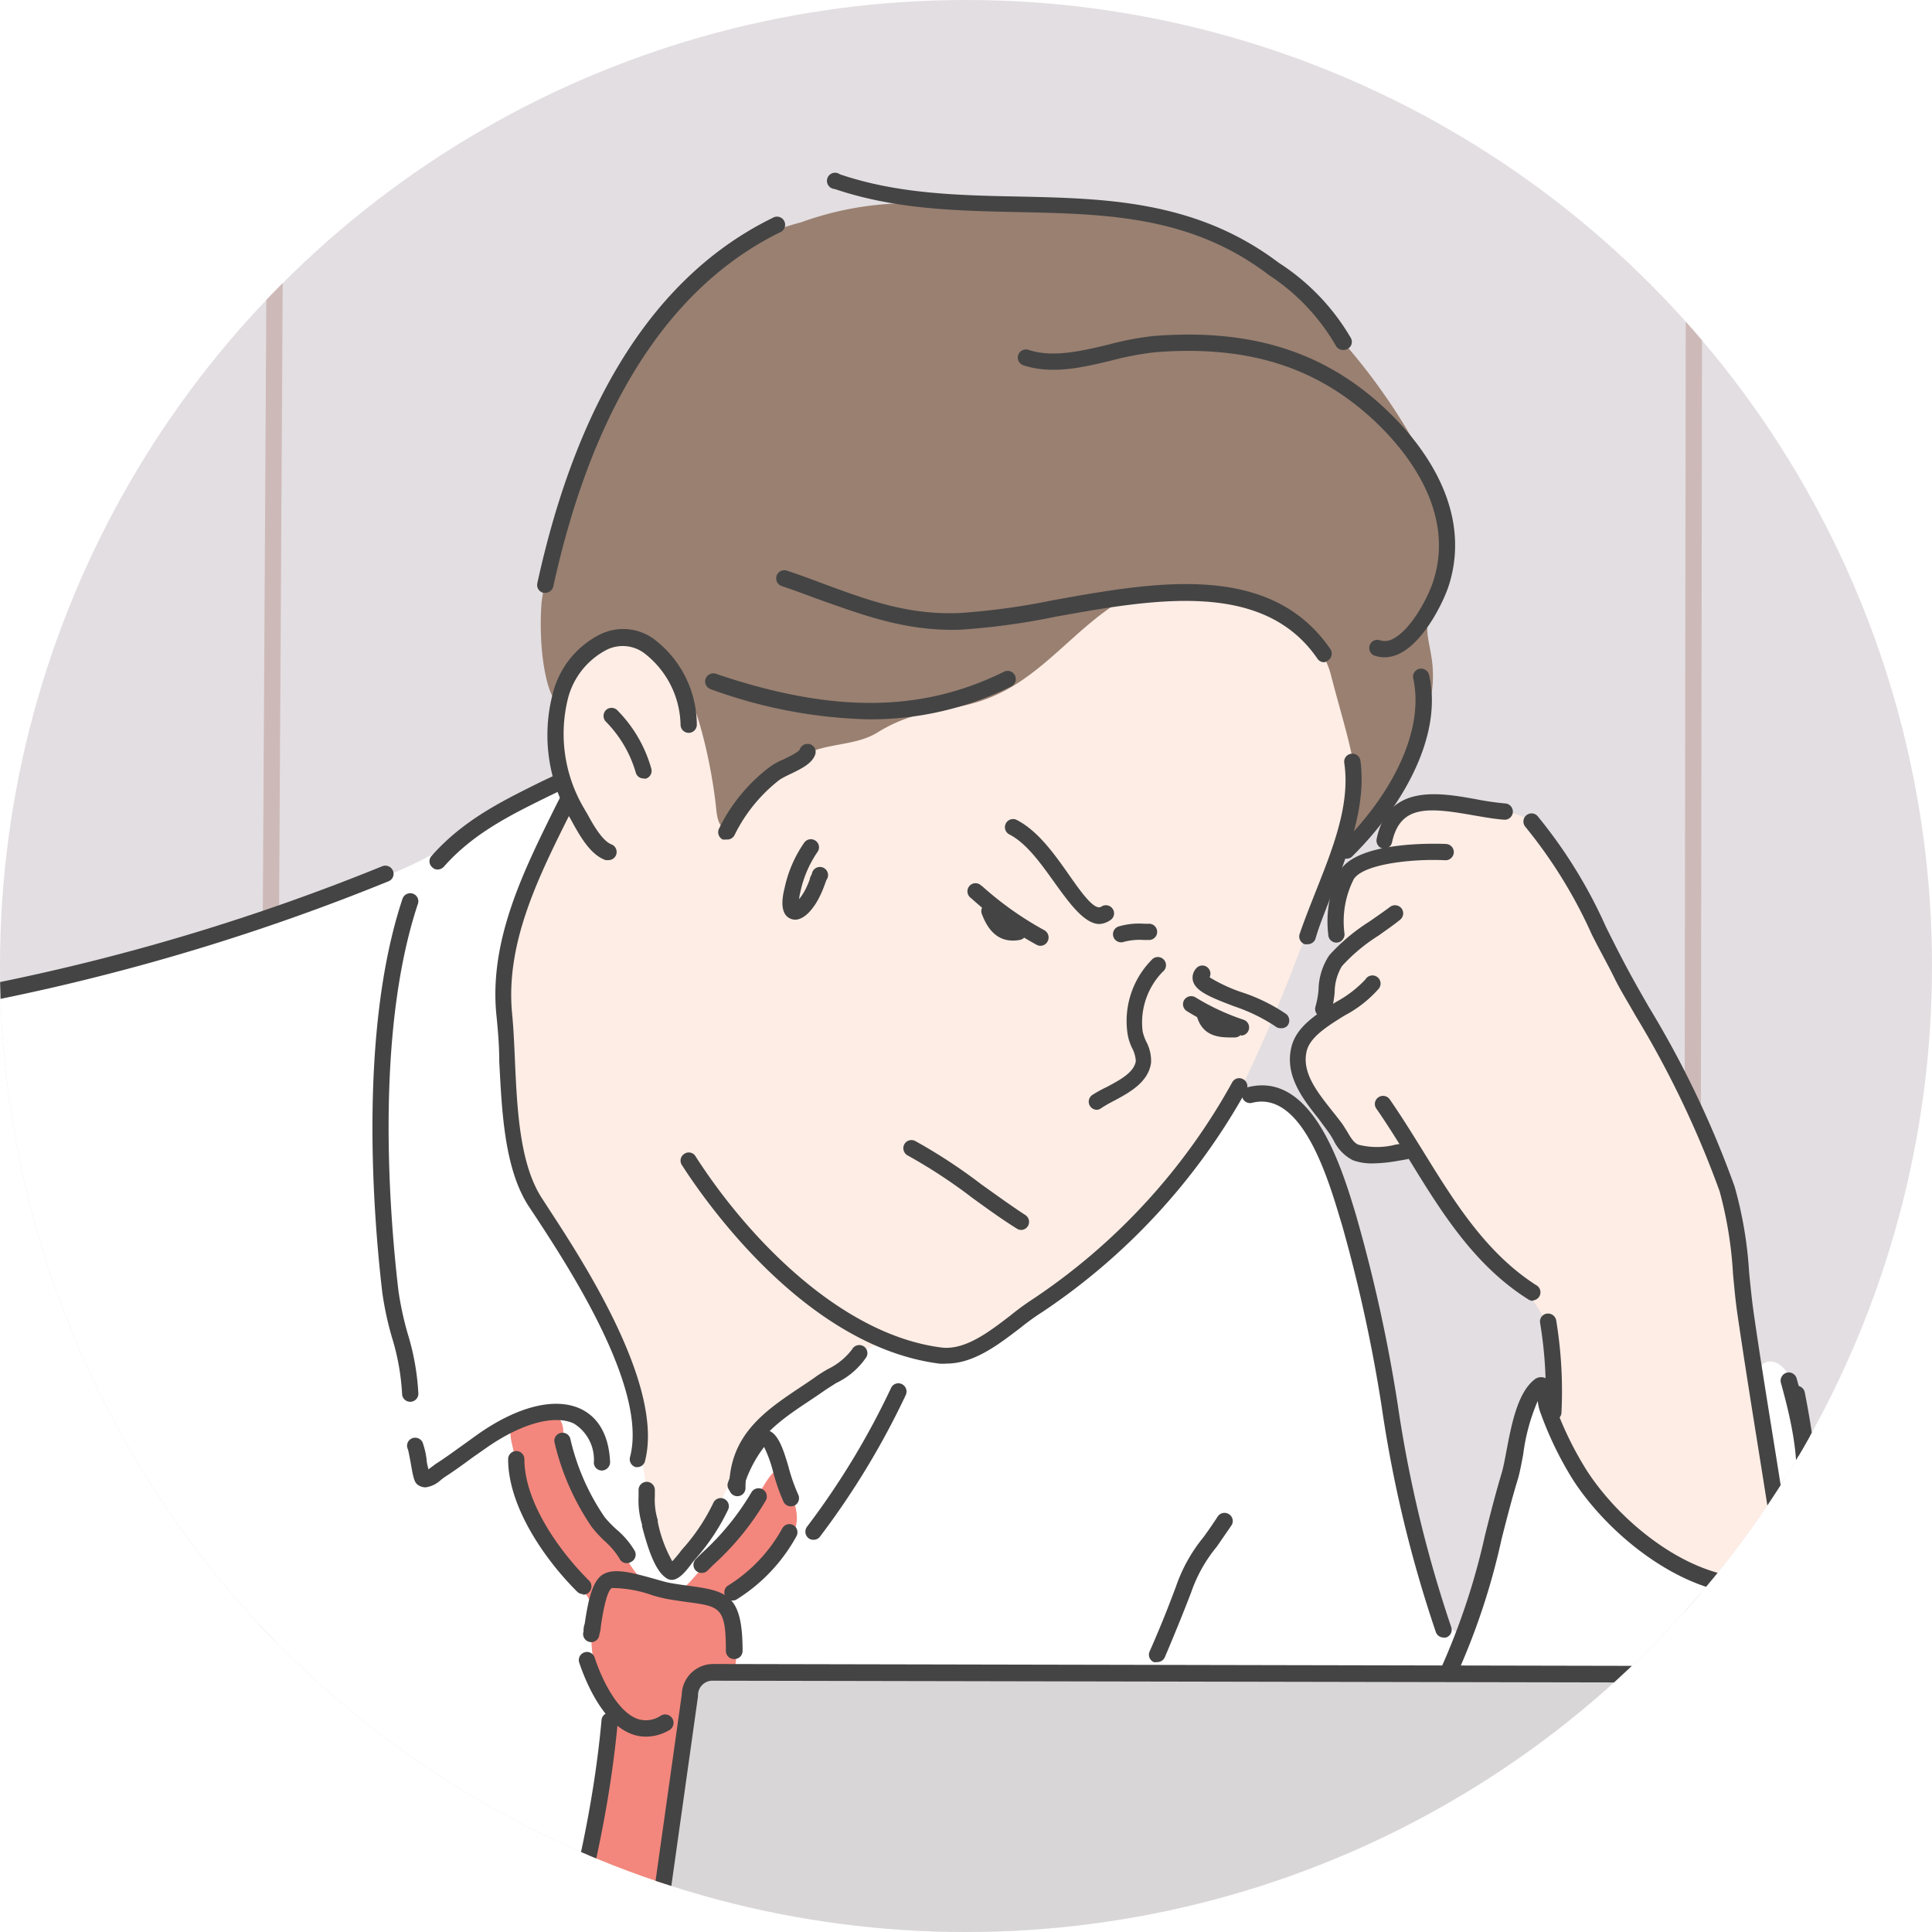 <?xml version="1.0" encoding="UTF-8"?> <svg xmlns="http://www.w3.org/2000/svg" xmlns:xlink="http://www.w3.org/1999/xlink" id="レイヤー_1" data-name="レイヤー 1" viewBox="0 0 133 133"><defs><style>.cls-1,.cls-2{fill:none;}.cls-2{clip-rule:evenodd;}.cls-3{clip-path:url(#clip-path);}.cls-4{clip-path:url(#clip-path-2);}.cls-5{fill:#e3dee1;}.cls-6{fill:#cdbab8;}.cls-7{fill:#feede5;}.cls-10,.cls-11,.cls-7,.cls-8,.cls-9{fill-rule:evenodd;}.cls-8{fill:#998071;}.cls-9{fill:#fff;}.cls-10{fill:#d8d6d7;}.cls-11{fill:#f3877d;}.cls-12{fill:#444;}</style><clipPath id="clip-path"><circle class="cls-1" cx="66.5" cy="66.5" r="66.5"></circle></clipPath><clipPath id="clip-path-2"><path class="cls-2" d="M-72,205c-36.44-21.82-32-84.72-29.58-123.38,3.71-60.17-3.67-97.61,22-107.86C-30.5-47.7,32.69-19.32,69.11-23.32,117.05-28.59,182.5-35.48,238-17.2c77.5,25.53,41.64,190.67-27.74,222.2C165.61,225.28-26.12,232.47-72,205Z"></path></clipPath></defs><g class="cls-3"><g class="cls-4"><rect class="cls-5" x="-140.82" y="-53.09" width="425.79" height="283.86"></rect><g id="_饑1_2_" data-name="ﾑ饑1_2_"><path class="cls-6" d="M18.18,145.53h0a.56.56,0,0,1-.56-.56L18.67-37.78a.55.55,0,0,1,.56-.56.57.57,0,0,1,.56.57L18.74,145A.56.56,0,0,1,18.18,145.53Z"></path><path class="cls-6" d="M116.46,128.72h0a.56.56,0,0,1-.56-.56l.22-158a.56.56,0,0,1,.56-.56h0a.56.56,0,0,1,.56.56l-.22,158A.56.56,0,0,1,116.46,128.72Z"></path></g><g id="_饑3_3_" data-name="ﾑ饑3_3_"><path class="cls-7" d="M38.46,48.27c3.3-16.18,34.19-19.19,45.76-16.87s13.34,10.41,9.46,22.18c-1.59,4.84-4.92,14.53-8,20.84-1.86,3.8-6.49,8.61-9.93,15-7.77,14.49-19,23-24.52,21.88-8.69-1.74-38.46-27.53-19.69-38.94,2.84-1.72,5.13-12.19,6.72-16.64C38.81,54.16,38.1,50.05,38.46,48.27Z"></path><path class="cls-8" d="M39.43,33.12c2.29-6.19,5.7-12.2,10.9-15.82a19.2,19.2,0,0,1,4.83-2A21.88,21.88,0,0,1,61.94,14c5.38-.43,13.79-.4,19,1.36C88,17.67,94,24.41,97.51,30.7a21.68,21.68,0,0,1,2.19,6.62c.2,1.68-.68,3.22-1.18,4.52-.72,1.91.26,2.75.11,5.18-.13,2.22-1.37,4.32-2,6-.43,1.11-2,4.46-3.39,4.52-.77,0,.34-2.6,0-4.61s-.91-3.73-1.62-6.47c-.94-3.66-5.77-5.79-9.17-5.72-1.93,0-3.51-.43-5.19.56-2.93,1.73-5,4.57-8,6.2-3.42,1.83-5.5.85-8.88,2.94-1.82,1.12-4.49.56-5.8,2.23-.87,1.1-3.06,1.57-3.85,3.19s-1.27,1.26-1.42-.11C49.05,53,47.49,43.7,43.53,44c-2.61.2-3.85.64-5,4-.37,1.12-1.57-2-1.25-6.52A38.79,38.79,0,0,1,39.43,33.12Z"></path><path class="cls-7" d="M107,97.46a12.67,12.67,0,0,0-.44-6c-.88-2.63-3.79-4.65-5.37-6.89-1.17-1.65-2.06-3.75-3.64-5.07-.31-.26-.72,0-1,.1a5,5,0,0,1-2.06-.25,6.92,6.92,0,0,1-2.66-2c-1.33-1.66-2.23-2.47-2.41-4.72-.12-1.34,1.1-1.9,1.72-2.76.33-.47,0-1.37.1-1.92.18-.94,1-1.46,1.23-2.31.14-.56-.28-1-.4-1.48a4.91,4.91,0,0,1,.45-2.76,4.75,4.75,0,0,1,1.37-1.92c.31-.19,1.39-.24,1.53-.59.28-.71,0-1.68.54-2.41,1.58-2.11,4.09-1.08,6.8-.74s2.43.85,3.34,1.58c2.5,2,3.57,6,5.12,8.66,3,5.13,6.3,10.62,8,16.35,1.28,4.39,1,7.81,1.62,12.3.33,2.59,1.12,6.81,1.68,9.36.25,1.17,1.08,2,.54,3.15-.89,1.93-2.93,1.67-4.73,1.67-4.44,0-7-3.27-9.11-6.79C108.55,101.12,106.75,98.69,107,97.46Z"></path><path class="cls-9" d="M26,60.51A27.55,27.55,0,0,0,32.67,57c2.14-1.7,6.21-4.16,6.1-2.71-.29,3.84-3.3,7.5-3.52,9.64A86.56,86.56,0,0,0,35,72.9c.07,2.43.1,6.86,1.06,8.78s3.73,5.24,4.69,7.15,2.58,5,2.95,7.31.3,3.54.89,6.78.22,6.57,2.28,4.5,3-4.79,4.21-7,3.76-3.68,5.61-5.38,4-3.17,5.45-2.43a5.9,5.9,0,0,0,6-.6c1.77-1.54,4.43-1.84,6.94-4.57s6.12-5.75,7.89-8.85,2.44-4,4.57-3.17S92,79,92.86,83.3,96.11,100.56,97,104s.81,3.92,2.07,6.64,1.65,1.93,2.53-.65,2-9.16,3-11.66,1.84-3.32,2.51-.89,3.76,7.38,6.2,8.85,4.94,3.32,6.78,2.58,2.8-.59,2-3.54-.59-7.37-1.1-9.73,2-2.81,2.65.51,1.63,7.6.89,11.29-.45,6.05-1.92,7.38-81.88,58.79-81.88,58.79l-23.46.15s4.21-2.07,6.42-3.32,4.57-.52,6.19.36,4.13,2.51,5.76,1.7,1-2.21-.74-3.47a25,25,0,0,1-5.09-4.72c-1.62-2-2-2.65,0-2.21s4.13.59,6.34,1.84,3.51,3.18,4.62.82,2.47-9,0-10.11-9-5.32-10.85-5.23c-2.89.15-2.61.24-7.92,3.19s-12,6.64-15.66,8.7S5,163,3.68,166.07,1.28,175-1,176.6s-5.12.09-9,.16-12.17-.81-17.11-.29-15.09-.4-19.08-1a60.51,60.51,0,0,1-15.15-4.77c-5.24-2.43-7-4.23-6-9.91a67.85,67.85,0,0,1,5.15-17.24c2.8-6.27,7.28-12.53,10-19s9.66-20.14,14.82-29.21c3.45-6.06,6.64-12.08,10-16.32C-25.67,77-22.68,74-20.2,73c4.35-1.81,17.71-4.09,29.84-7.36C18.29,63.3,25.17,60.87,26,60.51Z"></path><path class="cls-10" d="M49.1,115.14l93.72.19a1.61,1.61,0,0,1,1.62,1.61l-13.79,58.3a1.62,1.62,0,0,1-1.61,1.62l-88.85,4.86a1.61,1.61,0,0,1-1.61-1.61l8.91-63.36A1.61,1.61,0,0,1,49.1,115.14Z"></path><path class="cls-11" d="M33.7,150c.28-.91,3.9-11.68,4.59-13.79a129.54,129.54,0,0,0,3-13c.37-2.8,1-5.09.32-6.46a10.45,10.45,0,0,1-.87-5.23c.18-1.69-.55-1.65-1.92-3.8s-3-3.26-3.17-5.91-1.23-3.49.32-4.13,2.62-.6,2.8.69a9.89,9.89,0,0,0,1.1,4.21,42.25,42.25,0,0,0,2.8,4c.82,1.24,1.23,2.39,2.79,2.75s1.38.28,3-1.51a28.89,28.89,0,0,0,3.85-5.09c1-1.78,1.42-2,1.88-.64s1.24,2.61,0,4.08-4.67,3.21-4.08,4.17a3.84,3.84,0,0,1,.6,2.89c-.09,1.46.18,1.79-1.24,1.92s-1.65.46-1.83,2-5.73,38.64-5.73,38.64-2.2-1.75-3.67-2.71S33.43,151,33.7,150Z"></path></g><g id="_饑2_4_" data-name="ﾑ饑2_4_"><path class="cls-12" d="M90,65a.57.57,0,0,1-.18,0,.56.56,0,0,1-.35-.71c.31-.91.68-1.84,1.07-2.83,1.19-3,2.43-6.06,2-8.94a.55.55,0,0,1,.47-.63.56.56,0,0,1,.64.47c.44,3.18-.91,6.55-2.1,9.52-.38,1-.75,1.89-1,2.77A.57.57,0,0,1,90,65Z"></path><path class="cls-12" d="M65.16,93.87a3,3,0,0,1-.52,0c-9-1.17-15.83-10.76-17.7-13.67a.55.55,0,0,1,.17-.77.54.54,0,0,1,.77.17c3.71,5.78,10.1,12.28,16.9,13.16,1.64.22,3.32-1.08,4.79-2.21a17.94,17.94,0,0,1,1.61-1.17A42.76,42.76,0,0,0,84.83,74.5a.55.55,0,0,1,.76-.2.56.56,0,0,1,.21.76,44,44,0,0,1-14,15.23,16.75,16.75,0,0,0-1.53,1.1C68.74,92.56,67.05,93.87,65.16,93.87Z"></path><path class="cls-12" d="M41.87,59.21a.57.57,0,0,1-.18,0c-1-.35-1.69-1.53-2.22-2.48-.11-.21-.22-.4-.32-.57a11.26,11.26,0,0,1-1.1-8.4,6.25,6.25,0,0,1,3.21-4.06,3.58,3.58,0,0,1,3.71.26,7.42,7.42,0,0,1,3,5.93.56.56,0,0,1-1.12,0,6.38,6.38,0,0,0-2.52-4.94,2.48,2.48,0,0,0-2.6-.2A5.25,5.25,0,0,0,39.12,48a10.07,10.07,0,0,0,1,7.5l.36.62c.4.74,1,1.75,1.59,2a.56.56,0,0,1,.35.71A.55.55,0,0,1,41.87,59.21Z"></path><path class="cls-12" d="M44.3,53.59a.55.55,0,0,1-.54-.43,8.27,8.27,0,0,0-2.08-3.51.57.57,0,0,1,.06-.79.56.56,0,0,1,.79.07,9.24,9.24,0,0,1,2.31,4,.56.56,0,0,1-.41.68Z"></path><path class="cls-12" d="M75.51,76.4a.57.57,0,0,1-.46-.24.56.56,0,0,1,.14-.78,9.18,9.18,0,0,1,1-.55c.88-.47,1.89-1,2-1.79a2.2,2.2,0,0,0-.25-.88,3.45,3.45,0,0,1-.32-1A6,6,0,0,1,79.36,66a.56.56,0,0,1,.69.89A5,5,0,0,0,78.66,71a3.36,3.36,0,0,0,.24.69,2.81,2.81,0,0,1,.34,1.46c-.17,1.35-1.5,2.07-2.57,2.64a9.63,9.63,0,0,0-.84.48A.55.55,0,0,1,75.51,76.4Z"></path><path class="cls-12" d="M92.75,59.11a.56.56,0,0,1-.4-1c3-2.93,5.79-7.45,4.94-11.4a.56.56,0,0,1,.42-.67.57.57,0,0,1,.67.43c1,4.39-2.08,9.3-5.24,12.43A.54.54,0,0,1,92.75,59.11Z"></path><path class="cls-12" d="M95.32,45.25a2.3,2.3,0,0,1-.68-.11.56.56,0,0,1-.35-.71.55.55,0,0,1,.71-.35,1.15,1.15,0,0,0,.91-.11c1.28-.66,2.48-3,2.8-4.1,1.43-4.72-1.88-8.79-4-10.81-4-3.79-8.8-5.32-15.21-4.81a20.45,20.45,0,0,0-2.91.55c-2.06.5-4.18,1-6.16.34a.56.56,0,0,1,.36-1.06c1.67.56,3.63.09,5.53-.36a20.59,20.59,0,0,1,3.1-.59c6.75-.53,11.85,1.1,16.07,5.13,2.29,2.18,5.89,6.65,4.28,11.94-.34,1.13-1.67,3.89-3.36,4.76A2.41,2.41,0,0,1,95.32,45.25Z"></path><path class="cls-12" d="M91.15,45.59a.56.56,0,0,1-.46-.25c-3.74-5.45-11.3-4.09-18-2.89a48.22,48.22,0,0,1-6.58.9c-3.74.12-6.67-1-9.78-2.1-.81-.3-1.64-.61-2.5-.9a.56.56,0,1,1,.36-1.06c.87.29,1.71.6,2.53.91,3.13,1.15,5.83,2.15,9.36,2a48.2,48.2,0,0,0,6.41-.88c7-1.26,14.94-2.69,19.09,3.36a.56.56,0,0,1-.15.78A.57.57,0,0,1,91.15,45.59Z"></path><path class="cls-12" d="M59.82,49.52a33.9,33.9,0,0,1-10.88-2.07.56.56,0,1,1,.36-1.06c8,2.71,14.13,2.67,19.82-.15a.56.56,0,0,1,.75.26.56.56,0,0,1-.25.75A21.8,21.8,0,0,1,59.82,49.52Z"></path><path class="cls-12" d="M50,57.79a.74.74,0,0,1-.25,0,.56.56,0,0,1-.25-.75A11.78,11.78,0,0,1,53,52.79a4.67,4.67,0,0,1,.93-.51c.34-.17,1.06-.5,1.13-.7a.57.57,0,0,1,.72-.34.55.55,0,0,1,.34.7c-.22.64-1,1-1.72,1.35a7.25,7.25,0,0,0-.72.38,10.87,10.87,0,0,0-3.11,3.81A.56.56,0,0,1,50,57.79Z"></path><path class="cls-12" d="M92.45,24.09a.56.56,0,0,1-.5-.31,14.4,14.4,0,0,0-4.59-4.84C82,14.85,76.18,14.73,70.08,14.6c-4.15-.09-8.43-.17-12.62-1.59A.56.56,0,1,1,57.82,12c4,1.36,8.22,1.45,12.28,1.53,6,.13,12.24.26,17.93,4.56A15.31,15.31,0,0,1,93,23.28a.55.55,0,0,1-.25.75A.54.54,0,0,1,92.45,24.09Z"></path><path class="cls-12" d="M37.53,40.81l-.12,0a.55.55,0,0,1-.42-.66C39.78,27.36,45.23,18.89,53.19,15a.56.56,0,1,1,.49,1c-7.63,3.77-12.88,12-15.6,24.41A.57.57,0,0,1,37.53,40.81Z"></path><path class="cls-12" d="M54.74,63.31a.87.87,0,0,1-.28-.05c-.88-.32-.56-1.68-.45-2.12A8.59,8.59,0,0,1,55.37,58a.56.56,0,0,1,.78-.12.55.55,0,0,1,.12.78A7.64,7.64,0,0,0,55.1,61.4a3.16,3.16,0,0,0-.09.5,4,4,0,0,0,.49-.78,6.32,6.32,0,0,0,.25-.6c0-.12.09-.24.14-.36a.56.56,0,1,1,1,.42l-.12.33a7.33,7.33,0,0,1-.3.72C56.07,62.48,55.41,63.31,54.74,63.31Zm.26-1h0Z"></path><path class="cls-12" d="M71.62,65.11a.53.53,0,0,1-.24-.06,23.18,23.18,0,0,1-4.46-3.16l-.12-.1a.56.56,0,0,1-.07-.79.55.55,0,0,1,.78-.07l.13.1a22.73,22.73,0,0,0,4.24,3,.57.57,0,0,1,.25.75A.56.56,0,0,1,71.62,65.11Z"></path><path class="cls-12" d="M69.72,64.75c-1.4,0-1.92-1.3-2.13-1.83a.56.56,0,0,1,.32-.72.54.54,0,0,1,.72.31c.43,1.07.8,1.21,1.37,1.09a.56.56,0,1,1,.22,1.1A2.29,2.29,0,0,1,69.72,64.75Z"></path><path class="cls-12" d="M85.43,71.26l-.17,0a16.42,16.42,0,0,1-3.55-1.65.56.56,0,0,1-.19-.77.57.57,0,0,1,.78-.18,15.87,15.87,0,0,0,3.31,1.54.56.56,0,0,1-.18,1.09Z"></path><path class="cls-12" d="M84.88,71.42c-.83,0-2,0-2.45-1.34a.56.56,0,0,1,1.06-.36c.17.52.55.58,1.43.58H85a.56.56,0,0,1,0,1.12h-.15Z"></path><path class="cls-12" d="M75.69,63.61c-1,0-2-1.33-3-2.72s-2-2.84-3.23-3.46a.56.56,0,0,1,.5-1c1.48.74,2.63,2.37,3.64,3.81.82,1.17,1.75,2.49,2.22,2.17a.56.56,0,0,1,.78.16.55.55,0,0,1-.16.77A1.44,1.44,0,0,1,75.69,63.61Z"></path><path class="cls-12" d="M77.21,64.87A.56.56,0,0,1,77,63.78a5,5,0,0,1,1.77-.19h.33a.56.56,0,1,1,0,1.12h-.35a4.19,4.19,0,0,0-1.39.13A.57.57,0,0,1,77.21,64.87Z"></path><path class="cls-12" d="M88.15,70.78a.53.53,0,0,1-.36-.13A12,12,0,0,0,85,69.29c-1.72-.65-2.7-1.06-2.88-1.78a.94.94,0,0,1,.23-.85.55.55,0,0,1,.78-.06.57.57,0,0,1,.14.68,10.93,10.93,0,0,0,2.13,1,12.08,12.08,0,0,1,3.16,1.54.58.58,0,0,1,.07.79A.57.57,0,0,1,88.15,70.78ZM82.72,67l.42.37h0Z"></path><path class="cls-12" d="M70.3,84.67a.58.58,0,0,1-.3-.09c-1.07-.67-2.09-1.41-3.08-2.13a36.15,36.15,0,0,0-4.44-2.91.57.57,0,0,1-.23-.76.56.56,0,0,1,.76-.23,37.11,37.11,0,0,1,4.57,3c1,.71,2,1.44,3,2.09a.56.56,0,0,1,.17.78A.54.54,0,0,1,70.3,84.67Z"></path><path class="cls-12" d="M43.91,101l-.14,0a.57.57,0,0,1-.4-.69c1.24-4.68-4.13-12.93-6.43-16.45L36.37,83c-1.65-2.58-1.82-6.48-2-9.91,0-1.16-.1-2.25-.2-3.24-.51-5.18,1.93-10,4.08-14.35l.26-.51a.56.56,0,0,1,.75-.25.55.55,0,0,1,.25.75l-.26.51c-2.18,4.37-4.45,8.89-4,13.74.1,1,.15,2.13.2,3.3.15,3.29.32,7,1.8,9.36l.57.88c2.38,3.65,7.94,12.19,6.57,17.35A.56.56,0,0,1,43.91,101Z"></path><path class="cls-12" d="M29.3,102.39a.94.94,0,0,1-.49-.14c-.29-.18-.35-.47-.54-1.56-.06-.32-.15-.8-.19-.92a.55.55,0,0,1,.25-.74.57.57,0,0,1,.76.26,5.6,5.6,0,0,1,.28,1.2c0,.2.08.45.12.66l.21-.15.29-.22c.65-.41,1.28-.88,1.9-1.32l1-.72C35.65,96.8,38.24,96.16,40,97c.85.41,1.89,1.37,2,3.63a.58.58,0,0,1-.53.6.55.55,0,0,1-.59-.53A2.92,2.92,0,0,0,39.51,98c-1.34-.64-3.63,0-6,1.65l-1,.7c-.62.46-1.27.93-1.94,1.36l-.22.17A1.91,1.91,0,0,1,29.3,102.39Z"></path><path class="cls-12" d="M30.13,59.86a.51.51,0,0,1-.37-.15.55.55,0,0,1-.05-.79c2.19-2.47,4.82-3.76,7.59-5.13l1-.47a.56.56,0,0,1,.75.25.57.57,0,0,1-.25.75l-1,.48c-2.68,1.32-5.21,2.56-7.25,4.87A.6.6,0,0,1,30.13,59.86Z"></path><path class="cls-12" d="M54.45,103.7a.58.58,0,0,1-.51-.31,13.55,13.55,0,0,1-.72-2.07,8.6,8.6,0,0,0-.62-1.71,8.72,8.72,0,0,0-1.43,2.83.56.56,0,0,1-1.05-.4c1-2.66,1.72-3.62,2.54-3.6s1.22,1.15,1.63,2.57a12.06,12.06,0,0,0,.66,1.88.57.57,0,0,1-.25.75A.61.61,0,0,1,54.45,103.7Z"></path><path class="cls-12" d="M28.24,96.5a.56.56,0,0,1-.56-.56,16.16,16.16,0,0,0-.7-3.88A21.92,21.92,0,0,1,26.32,89c-.6-5.1-1.67-17.95,1.39-27.13a.56.56,0,0,1,.71-.35.55.55,0,0,1,.35.7c-3,9-1.93,21.62-1.34,26.65a22.33,22.33,0,0,0,.63,2.92,16.88,16.88,0,0,1,.74,4.16A.56.56,0,0,1,28.24,96.5Z"></path><path class="cls-12" d="M-67.49,165.69a.56.56,0,0,1-.56-.56c0-12.3,5.64-22.66,11.08-32.69,1.42-2.6,2.88-5.29,4.22-8C-48,115-44,107-39.73,98.94c.7-1.32,1.38-2.65,2.06-4,2.69-5.26,5.47-10.69,9.31-15.3.38-.45.75-.94,1.12-1.42a14.86,14.86,0,0,1,4.17-4.19c5.65-3.22,12.26-4.43,18.66-5.59,1.44-.26,2.88-.53,4.29-.81a149,149,0,0,0,26.44-8,.57.57,0,0,1,.73.31.55.55,0,0,1-.31.73A151.24,151.24,0,0,1,.1,68.75c-1.42.28-2.86.55-4.31.81C-10.51,70.71-17,71.89-22.51,75a14.13,14.13,0,0,0-3.84,3.9c-.38.5-.76,1-1.15,1.46-3.76,4.51-6.51,9.89-9.17,15.09-.69,1.34-1.37,2.67-2.07,4-4.28,8.09-8.25,16-13,25.5-1.35,2.71-2.81,5.41-4.23,8-5.38,9.9-11,20.14-11,32.15A.56.56,0,0,1-67.49,165.69Z"></path><path class="cls-12" d="M56,106a.55.55,0,0,1-.34-.11.57.57,0,0,1-.11-.78,53.53,53.53,0,0,0,5.79-9.56.55.55,0,0,1,.74-.27.57.57,0,0,1,.28.74,54.93,54.93,0,0,1-5.91,9.76A.55.55,0,0,1,56,106Z"></path><path class="cls-12" d="M79.65,114.42a.59.59,0,0,1-.22,0,.55.55,0,0,1-.29-.73c1-2.27,1.47-3.57,1.8-4.43a11,11,0,0,1,1.9-3.43c.28-.38.61-.85,1-1.45a.56.56,0,0,1,.78-.13.55.55,0,0,1,.14.78l-1,1.45A10.06,10.06,0,0,0,82,109.62c-.33.86-.84,2.17-1.81,4.46A.57.57,0,0,1,79.65,114.42Z"></path><path class="cls-12" d="M99.38,112.73a.57.57,0,0,1-.53-.36,87.35,87.35,0,0,1-3.73-15.51,104.85,104.85,0,0,0-2.74-12.55l-.12-.39c-.86-2.88-2.66-8.87-6.07-8a.56.56,0,0,1-.68-.41.54.54,0,0,1,.41-.67c4.44-1.11,6.45,5.56,7.42,8.78l.11.39a105.93,105.93,0,0,1,2.77,12.68A87.08,87.08,0,0,0,99.9,112a.56.56,0,0,1-.33.72A.63.63,0,0,1,99.38,112.73Z"></path><path class="cls-12" d="M99.65,115.76a.57.57,0,0,1-.25-.06.56.56,0,0,1-.25-.75,47.35,47.35,0,0,0,3.08-9.27c.35-1.4.72-2.85,1.14-4.25.11-.37.22-.93.33-1.52.34-1.78.75-4,1.92-4.93a.72.72,0,0,1,.72-.13c.45.18.52.7.6,1.31a4.34,4.34,0,0,0,.1.57,23.41,23.41,0,0,0,2.15,4.43c2.21,3.47,6.64,7.13,10.83,7.43,1.18.09,2-.67,2.74-2.39,1.46-3.66,1-6.82-.16-11a.57.57,0,0,1,.39-.7.56.56,0,0,1,.69.39c1.24,4.34,1.69,7.82.12,11.76-.87,2.18-2.17,3.23-3.86,3.1-4.56-.33-9.34-4.25-11.7-7.95A24.13,24.13,0,0,1,106,97.12a3.13,3.13,0,0,1-.14-.68,13.44,13.44,0,0,0-1,3.67c-.12.65-.23,1.22-.35,1.65-.42,1.37-.79,2.81-1.14,4.19a47.3,47.3,0,0,1-3.16,9.5A.58.58,0,0,1,99.65,115.76Z"></path><path class="cls-12" d="M122.73,114.52a.54.54,0,0,1-.25-.06.55.55,0,0,1-.25-.75c2.07-4.15,2.39-10.25.91-17.64a.56.56,0,0,1,1.1-.22c1.55,7.75,1.21,13.92-1,18.36A.56.56,0,0,1,122.73,114.52Z"></path><path class="cls-12" d="M106.89,97.79h0a.55.55,0,0,1-.51-.6,29,29,0,0,0-.36-6.13.55.55,0,0,1,.47-.63.57.57,0,0,1,.64.47,29.84,29.84,0,0,1,.36,6.38A.57.57,0,0,1,106.89,97.79Z"></path><path class="cls-12" d="M105.53,89.55a.6.6,0,0,1-.29-.08c-3.71-2.32-6-6-8.18-9.56-.75-1.2-1.51-2.44-2.31-3.59a.55.55,0,0,1,.14-.78.56.56,0,0,1,.78.14c.81,1.17,1.59,2.43,2.34,3.64,2.13,3.45,4.33,7,7.82,9.2a.56.56,0,0,1-.3,1Z"></path><path class="cls-12" d="M94.46,80.09a3.75,3.75,0,0,1-1.33-.22,3,3,0,0,1-1.34-1.4c-.09-.15-.17-.29-.26-.42-.22-.32-.47-.64-.73-1-1.07-1.35-2.4-3-1.89-5,.35-1.4,1.75-2.26,3.09-3.09a7.87,7.87,0,0,0,2-1.54.56.56,0,1,1,.89.67,8.25,8.25,0,0,1-2.33,1.82c-1.16.72-2.35,1.46-2.6,2.42-.37,1.45.67,2.78,1.68,4.06.28.35.55.69.78,1l.31.49c.23.4.47.8.78.92a5.14,5.14,0,0,0,2.55,0l.61-.1a.57.57,0,0,1,.64.48.56.56,0,0,1-.48.63l-.58.1A10.79,10.79,0,0,1,94.46,80.09Z"></path><path class="cls-12" d="M91.09,70l-.17,0a.57.57,0,0,1-.36-.71,6,6,0,0,0,.21-1.16,4.39,4.39,0,0,1,.74-2.37,13.13,13.13,0,0,1,2.76-2.32c.5-.35,1-.69,1.41-1a.57.57,0,0,1,.79.08.56.56,0,0,1-.08.79c-.46.38-1,.74-1.48,1.09a12,12,0,0,0-2.53,2.11,3.53,3.53,0,0,0-.5,1.78,7,7,0,0,1-.25,1.39A.57.57,0,0,1,91.09,70Z"></path><path class="cls-12" d="M92,64.89a.56.56,0,0,1-.56-.54,7.54,7.54,0,0,1,.83-4.46c1.38-2.07,7-1.8,7.28-1.79a.56.56,0,0,1,.53.59.57.57,0,0,1-.59.53c-2.11-.11-5.58.22-6.29,1.29a6.43,6.43,0,0,0-.64,3.8.57.57,0,0,1-.55.58Z"></path><path class="cls-12" d="M95.32,58.42H95.2a.57.57,0,0,1-.43-.67c.79-3.81,4.29-3.19,6.85-2.73a19.4,19.4,0,0,0,2,.29.56.56,0,0,1-.07,1.12c-.68-.05-1.4-.18-2.16-.31-3.1-.55-5-.7-5.56,1.86A.55.55,0,0,1,95.32,58.42Z"></path><path class="cls-12" d="M122.78,107.84a.56.56,0,0,1-.55-.48c-.41-2.81-.87-5.66-1.31-8.41s-.89-5.59-1.3-8.39c-.14-.92-.23-1.92-.32-2.88a27.42,27.42,0,0,0-.92-5.67,67.81,67.81,0,0,0-5.83-12.16c-.47-.84-1-1.68-1.41-2.52s-1.06-2-1.56-3A33.06,33.06,0,0,0,105,56.91a.56.56,0,0,1,.83-.75,33.57,33.57,0,0,1,4.72,7.64c.5,1,1,2,1.54,3s.93,1.67,1.41,2.51a68.11,68.11,0,0,1,5.91,12.37,27.64,27.64,0,0,1,1,5.91c.1,1,.19,1.92.32,2.82.4,2.79.86,5.63,1.3,8.37s.9,5.61,1.31,8.43a.56.56,0,0,1-.48.63Z"></path><path class="cls-12" d="M40.22,182.28a2.17,2.17,0,0,1-2.2-2.17V180l8.91-63.32a2.17,2.17,0,0,1,2.17-2.13h0l93.73.19a2.17,2.17,0,0,1,2.17,2.17.59.59,0,0,1,0,.13l-13.77,58.24a2.18,2.18,0,0,1-2.17,2.11l-88.82,4.86Zm-1.08-2.14a1.05,1.05,0,0,0,1,1L129,176.3a1.07,1.07,0,0,0,1.08-1.06.5.5,0,0,1,0-.12l13.77-58.24a1.05,1.05,0,0,0-1.06-1L49.1,115.7a1,1,0,0,0-1.05,1,.22.22,0,0,1,0,.08Z"></path><path class="cls-12" d="M50.76,103a.56.56,0,0,1-.56-.56c0-3.67,2.5-5.34,4.91-6.95.39-.26.77-.51,1.14-.78.21-.14.46-.3.74-.46a4.6,4.6,0,0,0,1.66-1.35.57.57,0,0,1,.75-.25.56.56,0,0,1,.25.76,5.19,5.19,0,0,1-2.09,1.8l-.66.42c-.38.27-.77.53-1.16.79-2.38,1.58-4.42,3-4.42,6A.56.56,0,0,1,50.76,103Z"></path><path class="cls-12" d="M46.24,108.76a.65.65,0,0,1-.38-.13c-.77-.51-1.25-2-1.66-3.55l0-.12a5.74,5.74,0,0,1-.24-1.95v-.44a.56.56,0,0,1,1.12,0V103a4.7,4.7,0,0,0,.2,1.64l0,.13a9.3,9.3,0,0,0,1,2.71c.18-.19.42-.49.52-.61a1.93,1.93,0,0,1,.17-.22,13.45,13.45,0,0,0,2.16-3.24.56.56,0,0,1,1,.5,14.55,14.55,0,0,1-2.32,3.48l-.14.17C47.26,108.12,46.76,108.76,46.24,108.76Zm.24-1.06h0Z"></path><path class="cls-12" d="M43.15,107.61a.54.54,0,0,1-.5-.31,5.27,5.27,0,0,0-1-1.19,8.31,8.31,0,0,1-.92-1,17.33,17.33,0,0,1-2.55-5.78.55.55,0,0,1,.4-.68.55.55,0,0,1,.68.39,15.81,15.81,0,0,0,2.37,5.41,8.31,8.31,0,0,0,.79.82,5.81,5.81,0,0,1,1.28,1.5.56.56,0,0,1-.25.75A.57.57,0,0,1,43.15,107.61Z"></path><path class="cls-12" d="M40.13,109.74a.56.56,0,0,1-.4-.17c-2.3-2.29-4.75-5.9-4.75-9.12a.56.56,0,0,1,1.12,0c0,2.88,2.28,6.19,4.42,8.33a.57.57,0,0,1-.39,1Z"></path><path class="cls-12" d="M50.53,114.21a.56.56,0,0,1-.56-.56c0-3-.4-3.06-2.64-3.36-.44-.06-.93-.13-1.48-.23a10.29,10.29,0,0,1-1-.26,8.36,8.36,0,0,0-2.73-.48c-.4.24-.67,2.05-.76,2.64,0,.23-.07.43-.1.57a.56.56,0,1,1-1.09-.22c0-.12,0-.31.08-.52.23-1.54.51-3,1.3-3.43s2-.09,3.61.36c.38.11.7.2.91.24.54.1,1,.16,1.44.22,2.57.35,3.61.64,3.61,4.47A.56.56,0,0,1,50.53,114.21Z"></path><path class="cls-12" d="M44.48,119.55a2.68,2.68,0,0,1-1-.18c-2-.74-3.18-3.65-3.59-4.87a.56.56,0,1,1,1.06-.35c.57,1.71,1.64,3.7,2.91,4.17a1.82,1.82,0,0,0,1.64-.22.56.56,0,1,1,.58,1A3.17,3.17,0,0,1,44.48,119.55Z"></path><path class="cls-12" d="M50.42,110.18a.56.56,0,0,1-.25-1.06,10.72,10.72,0,0,0,3.69-3.92.56.56,0,0,1,.77-.2.57.57,0,0,1,.19.77,11.81,11.81,0,0,1-4.15,4.36A.56.56,0,0,1,50.42,110.18Z"></path><path class="cls-12" d="M48.29,108.28a.54.54,0,0,1-.39-.16.56.56,0,0,1,0-.79l.4-.4a17.89,17.89,0,0,0,3.42-4.18.56.56,0,1,1,1,.54,18.84,18.84,0,0,1-3.61,4.43l-.4.4A.55.55,0,0,1,48.29,108.28Z"></path><path class="cls-12" d="M34.28,149.48a.56.56,0,0,1-.53-.74l.22-.66c3.21-9.63,6.53-19.58,7.44-29.67a.56.56,0,0,1,1.12.1c-.93,10.22-4.27,20.23-7.5,29.92l-.22.66A.56.56,0,0,1,34.28,149.48Z"></path></g></g></g></svg> 